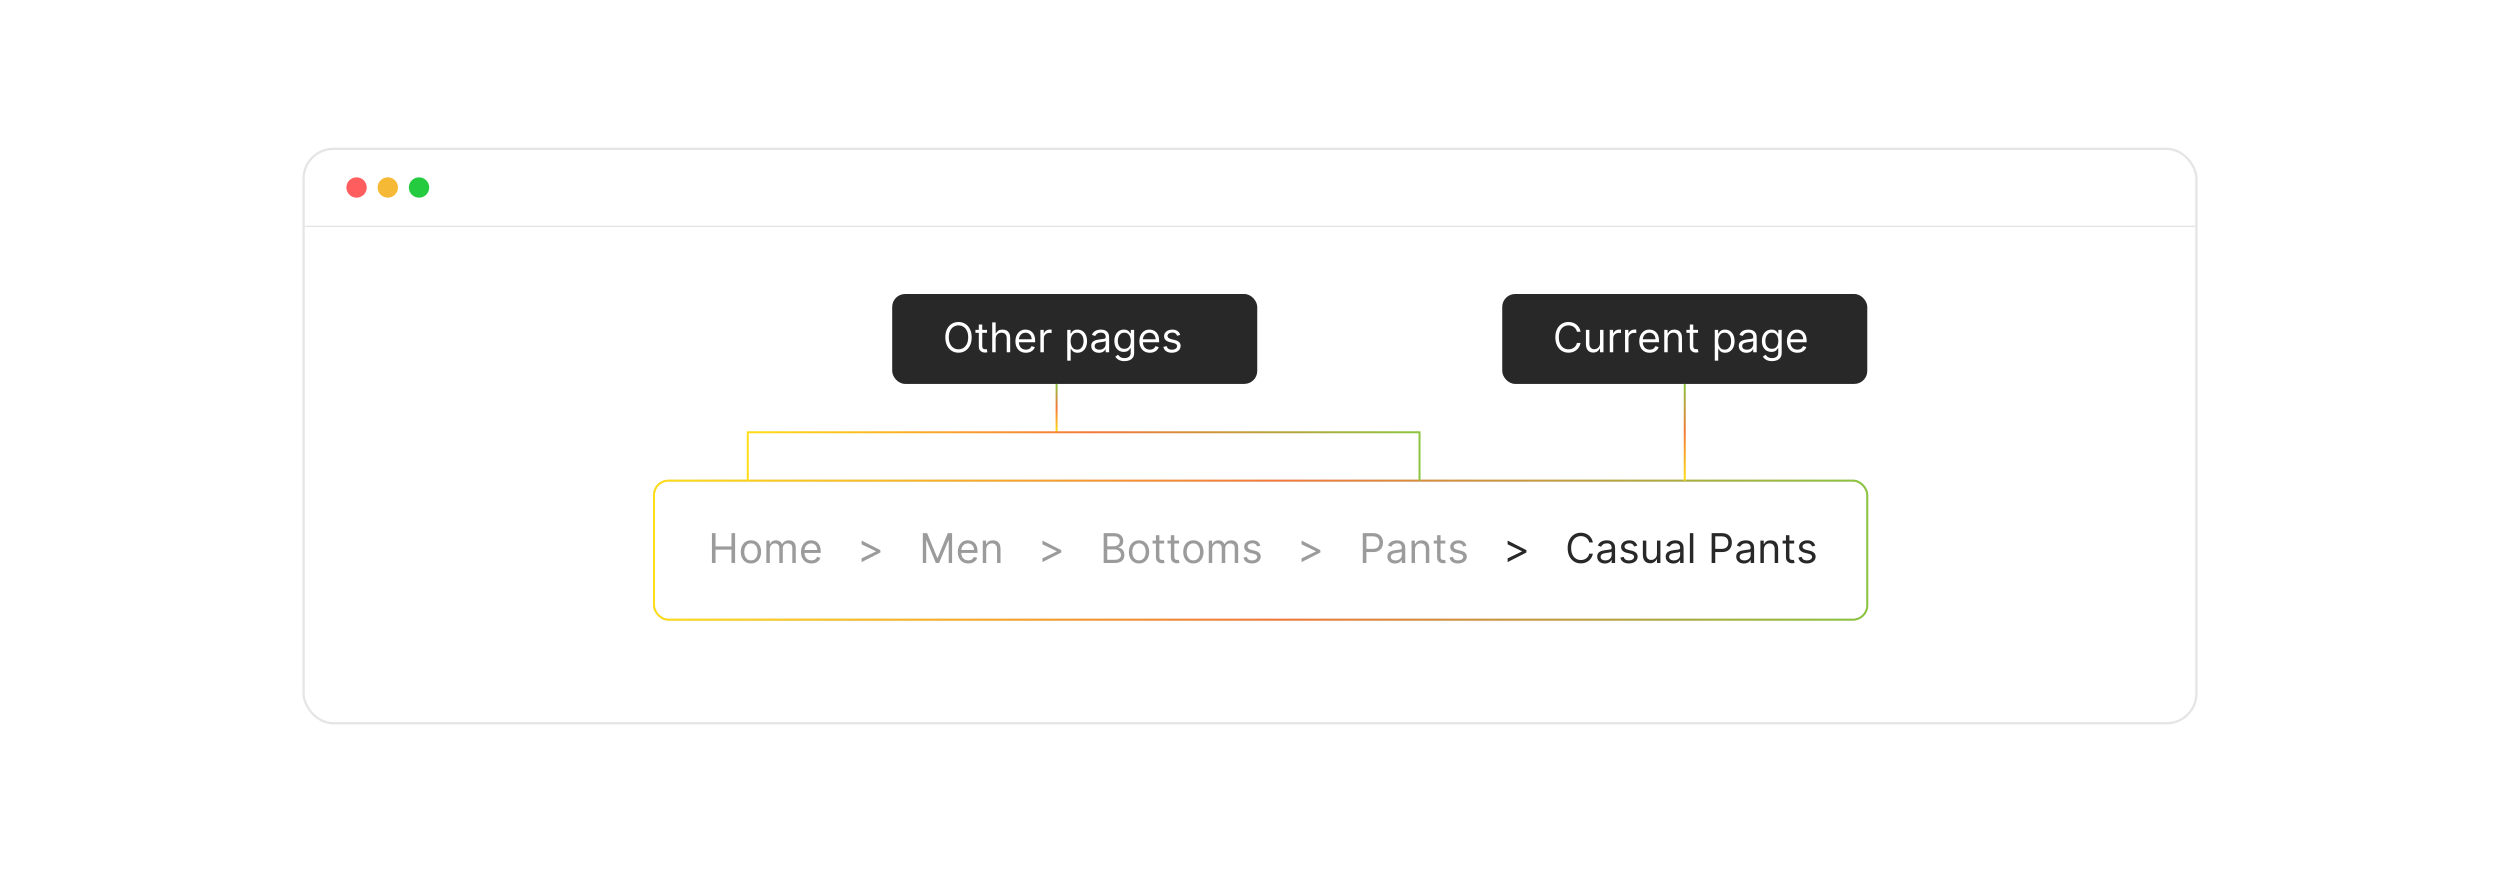 <?xml version="1.0" encoding="UTF-8"?><svg id="a" xmlns="http://www.w3.org/2000/svg" xmlns:xlink="http://www.w3.org/1999/xlink" viewBox="0 0 860 300"><defs><filter id="b" filterUnits="userSpaceOnUse"><feOffset dx="0" dy="0"/><feGaussianBlur result="c" stdDeviation="7.813"/><feFlood flood-color="#f26322" flood-opacity=".3"/><feComposite in2="c" operator="in"/><feComposite in="SourceGraphic"/></filter><filter id="d" filterUnits="userSpaceOnUse"><feOffset dx="0" dy="0"/><feGaussianBlur result="e" stdDeviation="5.172"/><feFlood flood-color="#f26322" flood-opacity=".2"/><feComposite in2="e" operator="in"/><feComposite in="SourceGraphic"/></filter><linearGradient id="f" x1="224.632" y1="189.255" x2="642.684" y2="189.255" gradientUnits="userSpaceOnUse"><stop offset="0" stop-color="#ffdd15"/><stop offset=".514" stop-color="#f3793b"/><stop offset="1" stop-color="#8bc53f"/></linearGradient><filter id="g" filterUnits="userSpaceOnUse"><feOffset dx="0" dy="0"/><feGaussianBlur result="h" stdDeviation="5.172"/><feFlood flood-color="#f26322" flood-opacity=".2"/><feComposite in2="h" operator="in"/><feComposite in="SourceGraphic"/></filter><filter id="i" filterUnits="userSpaceOnUse"><feOffset dx="0" dy="0"/><feGaussianBlur result="j" stdDeviation="3.296"/><feFlood flood-color="#f26322" flood-opacity=".3"/><feComposite in2="j" operator="in"/><feComposite in="SourceGraphic"/></filter><filter id="k" filterUnits="userSpaceOnUse"><feOffset dx="0" dy="0"/><feGaussianBlur result="l" stdDeviation="3.296"/><feFlood flood-color="#f26322" flood-opacity=".3"/><feComposite in2="l" operator="in"/><feComposite in="SourceGraphic"/></filter><linearGradient id="m" x1="579.554" y1="165.335" x2="579.554" y2="132.067" xlink:href="#f"/><linearGradient id="n" x1="363.465" y1="148.701" x2="363.465" y2="132.067" xlink:href="#f"/><linearGradient id="o" x1="256.897" y1="156.848" x2="488.654" y2="156.848" xlink:href="#f"/></defs><rect x="104.43" y="51.202" width="651.141" height="197.597" rx="10.261" ry="10.261" fill="#fff" filter="url(#b)" stroke="#e5e5e5" stroke-miterlimit="10" stroke-width=".795"/><line x1="104.43" y1="77.868" x2="755.57" y2="77.868" fill="none" stroke="#e5e5e5" stroke-miterlimit="10" stroke-width=".491"/><rect x="224.972" y="165.335" width="417.371" height="47.838" rx="4.941" ry="4.941" fill="#fff" filter="url(#d)" stroke="#ccc" stroke-miterlimit="10" stroke-width=".575"/><rect x="224.972" y="165.335" width="417.371" height="47.838" rx="4.941" ry="4.941" fill="none" filter="url(#g)" stroke="url(#f)" stroke-miterlimit="10" stroke-width=".681"/><path d="M244.902,193.672v-10.274h1.244v4.575h5.479v-4.575h1.244v10.274h-1.244v-4.596h-5.479v4.596h-1.244Z" fill="#9b9b9b" stroke-width="0"/><path d="M258.328,193.832c-.696,0-1.305-.165-1.829-.496s-.932-.795-1.224-1.39c-.293-.596-.439-1.291-.439-2.087,0-.803.146-1.504.439-2.103.292-.599.701-1.063,1.224-1.395s1.133-.497,1.829-.497c.695,0,1.305.166,1.829.497s.931.796,1.224,1.395c.292.599.439,1.3.439,2.103,0,.796-.146,1.491-.439,2.087-.293.595-.701,1.059-1.224,1.39s-1.133.496-1.829.496ZM258.328,192.769c.528,0,.963-.135,1.304-.406.341-.271.594-.627.758-1.068.164-.441.246-.92.246-1.435,0-.516-.082-.995-.246-1.44-.164-.444-.416-.804-.758-1.078-.341-.274-.776-.412-1.304-.412-.529,0-.963.138-1.305.412-.341.274-.594.634-.757,1.078-.164.445-.246.925-.246,1.44,0,.515.082.993.246,1.435.164.441.416.798.757,1.068.341.272.776.406,1.305.406Z" fill="#9b9b9b" stroke-width="0"/><path d="M263.625,193.672v-7.706h1.144v1.204h.1c.161-.411.42-.731.778-.961.358-.229.788-.344,1.29-.344.508,0,.932.115,1.272.344.339.23.605.55.795.961h.08c.197-.398.494-.715.888-.951.395-.235.868-.353,1.42-.353.689,0,1.252.215,1.69.644.438.431.657,1.099.657,2.005v5.157h-1.184v-5.157c0-.568-.155-.976-.466-1.22s-.677-.366-1.099-.366c-.542,0-.962.163-1.259.489-.298.326-.447.738-.447,1.237v5.017h-1.204v-5.278c0-.438-.142-.791-.426-1.06s-.65-.404-1.099-.404c-.308,0-.595.082-.86.246-.266.164-.48.391-.643.68-.162.29-.243.623-.243,1.001v4.816h-1.184Z" fill="#9b9b9b" stroke-width="0"/><path d="M279.138,193.832c-.742,0-1.382-.164-1.919-.494-.537-.329-.95-.791-1.239-1.385-.289-.593-.434-1.285-.434-2.074s.144-1.485.434-2.09c.29-.604.694-1.075,1.214-1.414.52-.34,1.128-.51,1.824-.51.401,0,.797.067,1.189.201.391.134.748.351,1.068.649.321.3.577.695.768,1.187.191.491.286,1.097.286,1.816v.501h-5.94v-1.023h4.736c0-.435-.086-.822-.258-1.163-.172-.342-.416-.61-.732-.809-.316-.197-.689-.296-1.116-.296-.472,0-.879.116-1.222.349-.343.233-.606.535-.79.906-.184.371-.276.769-.276,1.193v.683c0,.582.101,1.074.304,1.478.202.403.484.709.845.918.361.209.781.314,1.259.314.311,0,.593-.044.846-.133.252-.089.471-.223.654-.401.184-.179.326-.402.427-.67l1.144.321c-.12.388-.323.729-.607,1.022-.284.292-.635.519-1.054.682-.418.162-.888.243-1.41.243Z" fill="#9b9b9b" stroke-width="0"/><path d="M302.858,190.06l-6.462,3.291v-1.284l4.957-2.388-.04.08v-.201l.04.081-4.957-2.389v-1.284l6.462,3.291v.803Z" fill="#9b9b9b" stroke-width="0"/><path d="M317.447,183.398h1.485l3.492,8.528h.12l3.492-8.528h1.485v10.274h-1.164v-7.807h-.1l-3.211,7.807h-1.124l-3.211-7.807h-.1v7.807h-1.164v-10.274Z" fill="#9b9b9b" stroke-width="0"/><path d="M333.08,193.832c-.742,0-1.382-.164-1.919-.494-.537-.329-.95-.791-1.239-1.385-.289-.593-.434-1.285-.434-2.074s.144-1.485.434-2.09c.29-.604.694-1.075,1.214-1.414.52-.34,1.128-.51,1.824-.51.401,0,.797.067,1.189.201.391.134.748.351,1.068.649.321.3.577.695.768,1.187.191.491.286,1.097.286,1.816v.501h-5.94v-1.023h4.736c0-.435-.086-.822-.258-1.163-.172-.342-.416-.61-.732-.809-.316-.197-.689-.296-1.116-.296-.472,0-.879.116-1.222.349-.343.233-.606.535-.79.906-.184.371-.276.769-.276,1.193v.683c0,.582.101,1.074.304,1.478.202.403.484.709.845.918.361.209.781.314,1.259.314.311,0,.593-.044.846-.133.252-.089.471-.223.654-.401.184-.179.326-.402.427-.67l1.144.321c-.12.388-.323.729-.607,1.022-.284.292-.635.519-1.054.682-.418.162-.888.243-1.41.243Z" fill="#9b9b9b" stroke-width="0"/><path d="M339.26,189.036v4.636h-1.184v-7.706h1.144v1.204h.1c.181-.392.455-.707.823-.945.368-.239.843-.359,1.425-.359.521,0,.978.106,1.37.318.391.213.695.534.913.964.217.43.326.973.326,1.628v4.896h-1.184v-4.816c0-.606-.157-1.078-.472-1.417-.315-.34-.746-.51-1.294-.51-.378,0-.715.082-1.011.246-.296.164-.529.403-.7.718-.17.315-.256.695-.256,1.144Z" fill="#9b9b9b" stroke-width="0"/><path d="M365.068,190.06l-6.462,3.291v-1.284l4.957-2.388-.04.08v-.201l.04.081-4.957-2.389v-1.284l6.462,3.291v.803Z" fill="#9b9b9b" stroke-width="0"/><path d="M379.657,193.672v-10.274h3.592c.716,0,1.306.123,1.771.368.465.246.811.575,1.039.988.227.413.341.871.341,1.372,0,.441-.078.807-.233,1.094-.156.288-.36.516-.612.683s-.526.291-.82.371v.101c.315.019.63.131.948.331.318.201.584.488.798.863.214.374.321.832.321,1.374,0,.516-.117.979-.351,1.39-.234.412-.604.738-1.109.979-.505.241-1.162.361-1.972.361h-3.712ZM380.901,187.912h2.308c.374,0,.713-.073,1.016-.221.303-.146.543-.354.723-.622.179-.268.269-.582.269-.943,0-.451-.158-.835-.472-1.151-.315-.315-.813-.474-1.495-.474h-2.348v3.411ZM380.901,192.568h2.468c.813,0,1.391-.158,1.733-.475.343-.315.514-.699.514-1.151,0-.348-.088-.67-.266-.966s-.43-.533-.758-.712c-.328-.179-.715-.269-1.164-.269h-2.529v3.572Z" fill="#9b9b9b" stroke-width="0"/><path d="M391.818,193.832c-.696,0-1.305-.165-1.829-.496s-.932-.795-1.224-1.39c-.293-.596-.439-1.291-.439-2.087,0-.803.146-1.504.439-2.103.292-.599.701-1.063,1.224-1.395s1.133-.497,1.829-.497c.695,0,1.305.166,1.829.497s.931.796,1.224,1.395c.292.599.439,1.3.439,2.103,0,.796-.146,1.491-.439,2.087-.293.595-.701,1.059-1.224,1.39s-1.133.496-1.829.496ZM391.818,192.769c.528,0,.963-.135,1.304-.406.341-.271.594-.627.758-1.068.164-.441.246-.92.246-1.435,0-.516-.082-.995-.246-1.44-.164-.444-.416-.804-.758-1.078-.341-.274-.776-.412-1.304-.412-.529,0-.963.138-1.305.412-.341.274-.594.634-.757,1.078-.164.445-.246.925-.246,1.44,0,.515.082.993.246,1.435.164.441.416.798.757,1.068.341.272.776.406,1.305.406Z" fill="#9b9b9b" stroke-width="0"/><path d="M400.467,185.966v1.003h-3.994v-1.003h3.994ZM397.638,184.119h1.184v7.346c0,.334.049.584.148.75.099.165.226.275.381.331.155.055.32.082.494.082.13,0,.237-.007.321-.022.084-.015.151-.027.201-.037l.241,1.063c-.081.03-.192.06-.336.093-.144.031-.326.048-.547.048-.335,0-.661-.072-.981-.216-.319-.144-.584-.363-.792-.657s-.314-.666-.314-1.114v-7.666Z" fill="#9b9b9b" stroke-width="0"/><path d="M405.604,185.966v1.003h-3.994v-1.003h3.994ZM402.775,184.119h1.184v7.346c0,.334.049.584.148.75.099.165.226.275.381.331.155.055.32.082.494.082.13,0,.237-.007.321-.022.084-.015.151-.027.201-.037l.241,1.063c-.081.03-.192.06-.336.093-.144.031-.326.048-.547.048-.335,0-.661-.072-.981-.216-.319-.144-.584-.363-.792-.657s-.314-.666-.314-1.114v-7.666Z" fill="#9b9b9b" stroke-width="0"/><path d="M410.521,193.832c-.696,0-1.305-.165-1.829-.496s-.932-.795-1.224-1.39c-.293-.596-.439-1.291-.439-2.087,0-.803.146-1.504.439-2.103.292-.599.701-1.063,1.224-1.395s1.133-.497,1.829-.497c.695,0,1.305.166,1.829.497s.931.796,1.224,1.395c.292.599.439,1.3.439,2.103,0,.796-.146,1.491-.439,2.087-.293.595-.701,1.059-1.224,1.39s-1.133.496-1.829.496ZM410.521,192.769c.528,0,.963-.135,1.304-.406.341-.271.594-.627.758-1.068.164-.441.246-.92.246-1.435,0-.516-.082-.995-.246-1.44-.164-.444-.416-.804-.758-1.078-.341-.274-.776-.412-1.304-.412-.529,0-.963.138-1.305.412-.341.274-.594.634-.757,1.078-.164.445-.246.925-.246,1.44,0,.515.082.993.246,1.435.164.441.416.798.757,1.068.341.272.776.406,1.305.406Z" fill="#9b9b9b" stroke-width="0"/><path d="M415.818,193.672v-7.706h1.144v1.204h.1c.161-.411.42-.731.778-.961.358-.229.788-.344,1.29-.344.508,0,.932.115,1.272.344.339.23.605.55.795.961h.08c.197-.398.494-.715.888-.951.395-.235.868-.353,1.42-.353.689,0,1.252.215,1.69.644.438.431.657,1.099.657,2.005v5.157h-1.184v-5.157c0-.568-.155-.976-.466-1.22s-.677-.366-1.099-.366c-.542,0-.962.163-1.259.489-.298.326-.447.738-.447,1.237v5.017h-1.204v-5.278c0-.438-.142-.791-.426-1.06s-.65-.404-1.099-.404c-.308,0-.595.082-.86.246-.266.164-.48.391-.643.68-.162.29-.243.623-.243,1.001v4.816h-1.184Z" fill="#9b9b9b" stroke-width="0"/><path d="M433.559,187.691l-1.063.302c-.066-.178-.164-.351-.293-.519s-.304-.309-.524-.419-.504-.166-.848-.166c-.472,0-.864.108-1.177.324-.312.216-.469.489-.469.82,0,.294.107.526.321.697.214.17.549.312,1.003.426l1.144.281c.69.167,1.202.422,1.54.766.338.343.507.783.507,1.321,0,.441-.126.836-.379,1.185-.252.348-.605.622-1.056.822-.451.201-.977.301-1.576.301-.786,0-1.437-.17-1.952-.512-.515-.341-.841-.839-.978-1.495l1.123-.28c.107.414.31.726.61.933.299.208.691.311,1.176.311.552,0,.991-.118,1.317-.353.326-.236.489-.519.489-.851,0-.268-.094-.492-.281-.675s-.475-.318-.863-.409l-1.284-.301c-.706-.167-1.223-.428-1.553-.78s-.494-.795-.494-1.327c0-.435.123-.819.369-1.153.246-.335.582-.598,1.008-.788.427-.19.911-.286,1.453-.286.763,0,1.362.168,1.798.502.436.335.747.776.931,1.324Z" fill="#9b9b9b" stroke-width="0"/><path d="M454.209,190.06l-6.462,3.291v-1.284l4.957-2.388-.04.08v-.201l.04.081-4.957-2.389v-1.284l6.462,3.291v.803Z" fill="#9b9b9b" stroke-width="0"/><path d="M468.798,193.672v-10.274h3.472c.806,0,1.466.144,1.98.434s.894.68,1.142,1.172c.247.491.371,1.04.371,1.645s-.123,1.155-.369,1.65-.624.889-1.136,1.182c-.512.292-1.168.439-1.967.439h-2.488v-1.103h2.448c.552,0,.994-.096,1.329-.286.334-.19.578-.449.73-.775.152-.325.229-.694.229-1.105,0-.412-.076-.779-.229-1.105-.151-.324-.397-.579-.734-.765s-.786-.278-1.345-.278h-2.188v9.171h-1.244Z" fill="#9b9b9b" stroke-width="0"/><path d="M479.875,193.852c-.488,0-.932-.093-1.33-.278-.398-.185-.714-.455-.948-.808-.233-.353-.351-.78-.351-1.282,0-.441.087-.8.261-1.076.174-.275.406-.492.697-.649s.613-.275.966-.353c.352-.079.708-.142,1.066-.189.468-.06.849-.106,1.141-.138.293-.032.507-.086.643-.163s.203-.211.203-.401v-.04c0-.495-.135-.88-.404-1.154-.269-.274-.676-.411-1.221-.411-.565,0-1.009.124-1.33.371-.321.248-.547.512-.677.793l-1.124-.401c.2-.469.469-.834.805-1.097.337-.263.704-.446,1.105-.552.399-.105.793-.158,1.181-.158.248,0,.533.029.856.088.323.059.636.179.939.358.303.181.555.454.755.818.201.364.301.853.301,1.465v5.077h-1.184v-1.044h-.06c-.08.168-.214.347-.401.537-.186.19-.436.353-.747.486-.311.134-.69.201-1.139.201ZM480.056,192.789c.468,0,.863-.092,1.187-.276.322-.184.566-.421.732-.712.165-.291.248-.598.248-.918v-1.084c-.05.06-.16.114-.328.163-.169.049-.363.09-.582.125-.22.035-.432.065-.638.091-.205.025-.372.046-.499.062-.308.04-.595.104-.86.193s-.48.221-.643.397c-.162.175-.243.414-.243.715,0,.411.153.722.459.931.307.209.695.314,1.167.314Z" fill="#9b9b9b" stroke-width="0"/><path d="M486.759,189.036v4.636h-1.184v-7.706h1.144v1.204h.101c.181-.392.454-.707.822-.945.368-.239.843-.359,1.425-.359.522,0,.979.106,1.37.318.391.213.695.534.913.964.217.43.326.973.326,1.628v4.896h-1.185v-4.816c0-.606-.157-1.078-.472-1.417-.315-.34-.745-.51-1.294-.51-.378,0-.715.082-1.011.246s-.529.403-.7.718-.256.695-.256,1.144Z" fill="#9b9b9b" stroke-width="0"/><path d="M497.193,185.966v1.003h-3.993v-1.003h3.993ZM494.364,184.119h1.184v7.346c0,.334.05.584.148.75.099.165.226.275.381.331.156.055.32.082.494.082.131,0,.238-.007.321-.022.084-.015.15-.027.201-.037l.24,1.063c-.08.03-.192.06-.336.093-.144.031-.326.048-.547.048-.334,0-.661-.072-.981-.216s-.584-.363-.793-.657-.314-.666-.314-1.114v-7.666Z" fill="#9b9b9b" stroke-width="0"/><path d="M504.438,187.691l-1.063.302c-.067-.178-.165-.351-.294-.519-.128-.169-.303-.309-.523-.419s-.504-.166-.849-.166c-.472,0-.863.108-1.176.324-.314.216-.47.489-.47.82,0,.294.107.526.321.697.214.17.549.312,1.004.426l1.144.281c.689.167,1.202.422,1.54.766.338.343.507.783.507,1.321,0,.441-.126.836-.379,1.185-.253.348-.605.622-1.056.822-.452.201-.977.301-1.575.301-.786,0-1.438-.17-1.952-.512-.515-.341-.841-.839-.979-1.495l1.124-.28c.107.414.31.726.609.933.3.208.691.311,1.177.311.552,0,.991-.118,1.317-.353.325-.236.488-.519.488-.851,0-.268-.093-.492-.28-.675s-.476-.318-.863-.409l-1.284-.301c-.706-.167-1.224-.428-1.553-.78s-.494-.795-.494-1.327c0-.435.123-.819.369-1.153.245-.335.581-.598,1.008-.788s.911-.286,1.452-.286c.763,0,1.362.168,1.799.502.436.335.747.776.931,1.324Z" fill="#9b9b9b" stroke-width="0"/><path d="M525.088,190.06l-6.462,3.291v-1.284l4.957-2.388-.04.08v-.201l.04.081-4.957-2.389v-1.284l6.462,3.291v.803Z" fill="#282828" stroke-width="0"/><path d="M547.944,186.608h-1.244c-.073-.358-.201-.673-.384-.943-.182-.272-.402-.499-.662-.685-.259-.186-.546-.326-.86-.419-.315-.094-.642-.141-.983-.141-.622,0-1.185.157-1.688.472-.504.315-.903.777-1.199,1.39-.296.611-.444,1.362-.444,2.252s.148,1.641.444,2.253.695,1.075,1.199,1.39c.503.315,1.065.472,1.688.472.342,0,.669-.047.983-.141s.602-.233.86-.419c.26-.185.48-.414.662-.688.183-.273.31-.586.384-.94h1.244c-.093.525-.264.995-.512,1.41-.247.414-.555.767-.923,1.056s-.78.51-1.236.66c-.457.15-.944.226-1.463.226-.876,0-1.655-.214-2.338-.643-.682-.428-1.219-1.036-1.61-1.826-.392-.789-.587-1.726-.587-2.81,0-1.083.195-2.019.587-2.81.392-.789.929-1.397,1.61-1.826.683-.428,1.462-.642,2.338-.642.519,0,1.006.075,1.463.226.456.15.868.37,1.236.66.368.289.676.64.923,1.053.248.413.419.884.512,1.413Z" fill="#282828" stroke-width="0"/><path d="M552.059,193.852c-.488,0-.932-.093-1.33-.278-.398-.185-.714-.455-.948-.808-.233-.353-.351-.78-.351-1.282,0-.441.087-.8.261-1.076.174-.275.406-.492.697-.649s.613-.275.966-.353c.352-.079.708-.142,1.066-.189.468-.06.849-.106,1.141-.138.293-.032.507-.086.643-.163s.203-.211.203-.401v-.04c0-.495-.135-.88-.404-1.154-.269-.274-.676-.411-1.221-.411-.565,0-1.009.124-1.33.371-.321.248-.547.512-.677.793l-1.124-.401c.2-.469.469-.834.805-1.097.337-.263.704-.446,1.105-.552.399-.105.793-.158,1.181-.158.248,0,.533.029.856.088.323.059.636.179.939.358.303.181.555.454.755.818.201.364.301.853.301,1.465v5.077h-1.184v-1.044h-.06c-.08.168-.214.347-.401.537-.186.19-.436.353-.747.486-.311.134-.69.201-1.139.201ZM552.239,192.789c.468,0,.863-.092,1.187-.276.322-.184.566-.421.732-.712.165-.291.248-.598.248-.918v-1.084c-.05.06-.16.114-.328.163-.169.049-.363.09-.582.125-.22.035-.432.065-.638.091-.205.025-.372.046-.499.062-.308.04-.595.104-.86.193s-.48.221-.643.397c-.162.175-.243.414-.243.715,0,.411.153.722.459.931.307.209.695.314,1.167.314Z" fill="#282828" stroke-width="0"/><path d="M563.216,187.691l-1.063.302c-.067-.178-.165-.351-.294-.519-.128-.169-.303-.309-.523-.419s-.504-.166-.849-.166c-.472,0-.863.108-1.176.324-.314.216-.47.489-.47.82,0,.294.107.526.321.697.214.17.549.312,1.004.426l1.144.281c.689.167,1.202.422,1.54.766.338.343.507.783.507,1.321,0,.441-.126.836-.379,1.185-.253.348-.605.622-1.056.822-.452.201-.977.301-1.575.301-.786,0-1.438-.17-1.952-.512-.515-.341-.841-.839-.979-1.495l1.124-.28c.107.414.31.726.609.933.3.208.691.311,1.177.311.552,0,.991-.118,1.317-.353.325-.236.488-.519.488-.851,0-.268-.093-.492-.28-.675s-.476-.318-.863-.409l-1.284-.301c-.706-.167-1.224-.428-1.553-.78s-.494-.795-.494-1.327c0-.435.123-.819.369-1.153.245-.335.581-.598,1.008-.788s.911-.286,1.452-.286c.763,0,1.362.168,1.799.502.436.335.747.776.931,1.324Z" fill="#282828" stroke-width="0"/><path d="M569.999,190.522v-4.556h1.184v7.706h-1.184v-1.305h-.081c-.181.392-.461.724-.843.996-.381.273-.862.409-1.444.409-.481,0-.91-.106-1.284-.318-.375-.213-.669-.534-.884-.964-.214-.43-.32-.973-.32-1.628v-4.896h1.184v4.816c0,.561.158,1.01.475,1.345.315.334.72.501,1.211.501.295,0,.595-.075.9-.226.307-.15.564-.381.773-.692.209-.31.314-.707.314-1.188Z" fill="#282828" stroke-width="0"/><path d="M575.618,193.852c-.488,0-.932-.093-1.33-.278-.398-.185-.714-.455-.948-.808-.233-.353-.351-.78-.351-1.282,0-.441.087-.8.261-1.076.174-.275.406-.492.697-.649s.613-.275.966-.353c.352-.079.708-.142,1.066-.189.468-.06.849-.106,1.141-.138.293-.032.507-.086.643-.163s.203-.211.203-.401v-.04c0-.495-.135-.88-.404-1.154-.269-.274-.676-.411-1.221-.411-.565,0-1.009.124-1.33.371-.321.248-.547.512-.677.793l-1.124-.401c.2-.469.469-.834.805-1.097.337-.263.704-.446,1.105-.552.399-.105.793-.158,1.181-.158.248,0,.533.029.856.088.323.059.636.179.939.358.303.181.555.454.755.818.201.364.301.853.301,1.465v5.077h-1.184v-1.044h-.06c-.08.168-.214.347-.401.537-.186.19-.436.353-.747.486-.311.134-.69.201-1.139.201ZM575.799,192.789c.468,0,.863-.092,1.187-.276.322-.184.566-.421.732-.712.165-.291.248-.598.248-.918v-1.084c-.05.06-.16.114-.328.163-.169.049-.363.09-.582.125-.22.035-.432.065-.638.091-.205.025-.372.046-.499.062-.308.04-.595.104-.86.193s-.48.221-.643.397c-.162.175-.243.414-.243.715,0,.411.153.722.459.931.307.209.695.314,1.167.314Z" fill="#282828" stroke-width="0"/><path d="M582.501,183.398v10.274h-1.184v-10.274h1.184Z" fill="#282828" stroke-width="0"/><path d="M588.803,193.672v-10.274h3.472c.806,0,1.466.144,1.98.434s.894.68,1.142,1.172c.247.491.371,1.04.371,1.645s-.123,1.155-.369,1.65-.624.889-1.136,1.182c-.512.292-1.168.439-1.967.439h-2.488v-1.103h2.448c.552,0,.994-.096,1.329-.286.334-.19.578-.449.73-.775.152-.325.229-.694.229-1.105,0-.412-.076-.779-.229-1.105-.151-.324-.397-.579-.734-.765s-.786-.278-1.345-.278h-2.188v9.171h-1.244Z" fill="#282828" stroke-width="0"/><path d="M599.88,193.852c-.488,0-.932-.093-1.33-.278-.398-.185-.714-.455-.948-.808-.233-.353-.351-.78-.351-1.282,0-.441.087-.8.261-1.076.174-.275.406-.492.697-.649s.613-.275.966-.353c.352-.079.708-.142,1.066-.189.468-.06.849-.106,1.141-.138.293-.032.507-.086.643-.163s.203-.211.203-.401v-.04c0-.495-.135-.88-.404-1.154-.269-.274-.676-.411-1.221-.411-.565,0-1.009.124-1.33.371-.321.248-.547.512-.677.793l-1.124-.401c.2-.469.469-.834.805-1.097.337-.263.704-.446,1.105-.552.399-.105.793-.158,1.181-.158.248,0,.533.029.856.088.323.059.636.179.939.358.303.181.555.454.755.818.201.364.301.853.301,1.465v5.077h-1.184v-1.044h-.06c-.08.168-.214.347-.401.537-.186.19-.436.353-.747.486-.311.134-.69.201-1.139.201ZM600.061,192.789c.468,0,.863-.092,1.187-.276.322-.184.566-.421.732-.712.165-.291.248-.598.248-.918v-1.084c-.05.06-.16.114-.328.163-.169.049-.363.09-.582.125-.22.035-.432.065-.638.091-.205.025-.372.046-.499.062-.308.04-.595.104-.86.193s-.48.221-.643.397c-.162.175-.243.414-.243.715,0,.411.153.722.459.931.307.209.695.314,1.167.314Z" fill="#282828" stroke-width="0"/><path d="M606.763,189.036v4.636h-1.184v-7.706h1.144v1.204h.101c.181-.392.454-.707.822-.945.368-.239.843-.359,1.425-.359.522,0,.979.106,1.37.318.391.213.695.534.913.964.217.43.326.973.326,1.628v4.896h-1.185v-4.816c0-.606-.157-1.078-.472-1.417-.315-.34-.745-.51-1.294-.51-.378,0-.715.082-1.011.246s-.529.403-.7.718-.256.695-.256,1.144Z" fill="#282828" stroke-width="0"/><path d="M617.198,185.966v1.003h-3.993v-1.003h3.993ZM614.369,184.119h1.184v7.346c0,.334.05.584.148.75.099.165.226.275.381.331.156.055.32.082.494.082.131,0,.238-.007.321-.022.084-.015.15-.027.201-.037l.24,1.063c-.08.03-.192.06-.336.093-.144.031-.326.048-.547.048-.334,0-.661-.072-.981-.216s-.584-.363-.793-.657-.314-.666-.314-1.114v-7.666Z" fill="#282828" stroke-width="0"/><path d="M624.442,187.691l-1.063.302c-.067-.178-.165-.351-.294-.519-.128-.169-.303-.309-.523-.419s-.504-.166-.849-.166c-.472,0-.863.108-1.176.324-.314.216-.47.489-.47.82,0,.294.107.526.321.697.214.17.549.312,1.004.426l1.144.281c.689.167,1.202.422,1.54.766.338.343.507.783.507,1.321,0,.441-.126.836-.379,1.185-.253.348-.605.622-1.056.822-.452.201-.977.301-1.575.301-.786,0-1.438-.17-1.952-.512-.515-.341-.841-.839-.979-1.495l1.124-.28c.107.414.31.726.609.933.3.208.691.311,1.177.311.552,0,.991-.118,1.317-.353.325-.236.488-.519.488-.851,0-.268-.093-.492-.28-.675s-.476-.318-.863-.409l-1.284-.301c-.706-.167-1.224-.428-1.553-.78s-.494-.795-.494-1.327c0-.435.123-.819.369-1.153.245-.335.581-.598,1.008-.788s.911-.286,1.452-.286c.763,0,1.362.168,1.799.502.436.335.747.776.931,1.324Z" fill="#282828" stroke-width="0"/><circle cx="122.657" cy="64.5" r="3.501" fill="#ff5d5e" stroke-width="0"/><circle cx="133.4" cy="64.5" r="3.501" fill="#f5b935" stroke-width="0"/><circle cx="144.143" cy="64.5" r="3.501" fill="#24cb3f" stroke-width="0"/><rect x="516.765" y="101.137" width="125.578" height="30.93" rx="4.455" ry="4.455" fill="#282828" filter="url(#i)" stroke-width="0"/><path d="M543.709,114.121h-1.244c-.074-.358-.202-.673-.385-.943-.182-.272-.402-.499-.662-.685-.259-.186-.546-.326-.86-.419-.315-.094-.642-.141-.983-.141-.622,0-1.185.157-1.688.472-.504.315-.903.777-1.199,1.39-.297.611-.444,1.362-.444,2.252s.147,1.641.444,2.253c.296.612.695,1.075,1.199,1.39.503.315,1.065.472,1.688.472.342,0,.669-.047.983-.141s.602-.233.86-.419c.26-.185.48-.414.662-.688.183-.273.31-.586.385-.94h1.244c-.094.525-.265.995-.512,1.41-.248.414-.556.767-.924,1.056-.367.289-.779.51-1.236.66s-.944.226-1.463.226c-.876,0-1.655-.214-2.338-.643-.682-.428-1.219-1.036-1.61-1.826-.392-.789-.587-1.726-.587-2.81,0-1.083.195-2.019.587-2.81.392-.789.929-1.397,1.61-1.826.683-.428,1.462-.642,2.338-.642.519,0,1.006.075,1.463.226s.869.37,1.236.66c.368.289.676.64.924,1.053.247.413.418.884.512,1.413Z" fill="#fff" stroke-width="0"/><path d="M550.41,118.034v-4.556h1.185v7.706h-1.185v-1.305h-.08c-.18.392-.461.724-.842.996-.382.273-.863.409-1.445.409-.482,0-.91-.106-1.285-.318-.374-.213-.668-.534-.883-.964-.214-.43-.32-.973-.32-1.628v-4.896h1.184v4.816c0,.561.158,1.01.475,1.345.315.334.72.501,1.211.501.295,0,.595-.075.9-.226.307-.15.565-.381.773-.692.209-.31.312-.707.312-1.188Z" fill="#fff" stroke-width="0"/><path d="M553.762,121.185v-7.706h1.145v1.164h.08c.141-.382.395-.69.763-.929.368-.237.782-.355,1.244-.355.087,0,.196.001.326.005.13.003.23.008.296.015v1.204c-.04-.01-.131-.025-.273-.048-.143-.021-.291-.032-.449-.032-.374,0-.708.078-1,.233-.293.155-.523.369-.693.643-.168.273-.253.582-.253.93v4.877h-1.185Z" fill="#fff" stroke-width="0"/><path d="M559.019,121.185v-7.706h1.145v1.164h.08c.141-.382.395-.69.762-.929.369-.237.783-.355,1.244-.355.088,0,.196.001.326.005.131.003.23.008.297.015v1.204c-.041-.01-.132-.025-.273-.048-.143-.021-.292-.032-.449-.032-.375,0-.709.078-1.001.233-.293.155-.523.369-.692.643-.169.273-.254.582-.254.93v4.877h-1.184Z" fill="#fff" stroke-width="0"/><path d="M567.508,121.345c-.742,0-1.381-.164-1.918-.494-.537-.329-.95-.791-1.24-1.385-.289-.593-.434-1.285-.434-2.074s.144-1.485.434-2.09c.29-.604.695-1.075,1.215-1.414.519-.34,1.128-.51,1.824-.51.4,0,.797.067,1.188.201s.747.351,1.068.649c.321.3.577.695.768,1.187s.286,1.097.286,1.816v.501h-5.939v-1.023h4.735c0-.435-.086-.822-.259-1.163-.172-.342-.416-.61-.732-.809-.316-.197-.688-.296-1.115-.296-.473,0-.879.116-1.223.349-.342.233-.606.535-.789.906-.185.371-.277.769-.277,1.193v.683c0,.582.102,1.074.305,1.478.201.403.484.709.845.918.361.209.781.314,1.259.314.311,0,.594-.044.846-.133.253-.089.471-.223.654-.401.185-.179.326-.402.428-.67l1.143.321c-.119.388-.322.729-.606,1.022-.284.292-.636.519-1.054.682s-.888.243-1.41.243Z" fill="#fff" stroke-width="0"/><path d="M573.689,116.549v4.636h-1.185v-7.706h1.144v1.204h.101c.181-.392.455-.707.823-.945.367-.239.843-.359,1.425-.359.521,0,.978.106,1.37.318.391.213.695.534.912.964.218.43.326.973.326,1.628v4.896h-1.184v-4.816c0-.606-.157-1.078-.472-1.417-.315-.34-.746-.51-1.294-.51-.379,0-.715.082-1.012.246-.296.164-.529.403-.699.718-.171.315-.256.695-.256,1.144Z" fill="#fff" stroke-width="0"/><path d="M584.125,113.478v1.003h-3.994v-1.003h3.994ZM581.295,111.632h1.184v7.346c0,.334.05.584.148.75.099.165.226.275.381.331.156.055.32.082.494.082.131,0,.238-.007.321-.022.084-.015.151-.027.2-.037l.242,1.063c-.081.03-.193.06-.337.093-.144.031-.326.048-.547.048-.335,0-.661-.072-.981-.216-.318-.144-.583-.363-.792-.657s-.314-.666-.314-1.114v-7.666Z" fill="#fff" stroke-width="0"/><path d="M589.883,124.074v-10.596h1.145v1.225h.141c.087-.134.208-.306.363-.515.156-.209.38-.397.672-.561.293-.166.69-.249,1.192-.249.648,0,1.221.162,1.716.487.494.324.881.784,1.158,1.379.278.596.417,1.298.417,2.107,0,.816-.139,1.522-.417,2.12-.277.597-.662,1.059-1.153,1.385-.491.325-1.059.488-1.7.488-.496,0-.893-.082-1.19-.248-.298-.165-.527-.354-.688-.566-.16-.213-.284-.39-.371-.529h-.101v4.073h-1.185ZM591.047,117.332c0,.581.086,1.094.256,1.537.171.443.42.789.748,1.039.328.249.729.373,1.204.373.495,0,.909-.131,1.241-.394.333-.263.584-.617.753-1.063s.253-.944.253-1.492c0-.542-.082-1.031-.248-1.468s-.414-.783-.748-1.039c-.332-.256-.75-.384-1.251-.384-.481,0-.886.122-1.214.364s-.576.58-.742,1.014c-.168.433-.252.936-.252,1.513Z" fill="#fff" stroke-width="0"/><path d="M600.761,121.365c-.489,0-.932-.093-1.329-.278-.398-.185-.715-.455-.949-.808-.234-.353-.351-.78-.351-1.282,0-.441.087-.8.261-1.076.174-.275.406-.492.697-.649s.613-.275.966-.353c.352-.079.708-.142,1.065-.189.469-.06.85-.106,1.143-.138.292-.032.506-.086.642-.163s.203-.211.203-.401v-.04c0-.495-.135-.88-.403-1.154-.27-.274-.678-.411-1.223-.411-.565,0-1.008.124-1.329.371-.321.248-.547.512-.677.793l-1.124-.401c.2-.469.469-.834.806-1.097.336-.263.703-.446,1.103-.552.399-.105.793-.158,1.182-.158.247,0,.532.029.856.088.322.059.635.179.938.358.303.181.555.454.755.818s.302.853.302,1.465v5.077h-1.185v-1.044h-.06c-.081.168-.215.347-.402.537s-.435.353-.747.486c-.311.134-.69.201-1.139.201ZM600.941,120.302c.468,0,.863-.092,1.185-.276.323-.184.567-.421.732-.712.166-.291.249-.598.249-.918v-1.084c-.05.06-.159.114-.329.163-.168.049-.362.09-.582.125-.219.035-.431.065-.637.091-.205.025-.372.046-.499.062-.308.04-.595.104-.86.193s-.48.221-.643.397c-.162.175-.243.414-.243.715,0,.411.153.722.46.931.305.209.694.314,1.166.314Z" fill="#fff" stroke-width="0"/><path d="M609.57,124.235c-.572,0-1.065-.073-1.475-.219-.412-.145-.754-.336-1.026-.572-.273-.235-.489-.487-.649-.755l.943-.662c.106.141.242.302.406.484.164.182.389.341.674.477.287.136.662.203,1.127.203.622,0,1.135-.15,1.54-.451.405-.302.606-.773.606-1.415v-1.565h-.1c-.087.141-.21.314-.369.519-.158.205-.387.388-.682.547-.297.158-.695.238-1.197.238-.621,0-1.18-.147-1.673-.441-.493-.295-.883-.723-1.169-1.285-.286-.561-.429-1.244-.429-2.047,0-.789.139-1.478.416-2.064.278-.587.664-1.041,1.159-1.364.494-.322,1.066-.484,1.716-.484.501,0,.9.083,1.196.249.297.165.523.352.683.561s.282.381.368.515h.121v-1.225h1.144v7.927c0,.662-.149,1.201-.449,1.618-.3.416-.7.723-1.204.918-.503.195-1.062.294-1.678.294ZM609.529,120.001c.476,0,.877-.109,1.205-.326.328-.218.576-.53.747-.939s.256-.896.256-1.465c0-.556-.083-1.045-.251-1.47-.167-.425-.414-.758-.742-.999-.328-.24-.732-.361-1.215-.361-.501,0-.918.128-1.251.382s-.582.595-.747,1.023c-.166.428-.249.903-.249,1.425,0,.535.085,1.008.253,1.417.17.41.42.731.753.964s.747.349,1.241.349Z" fill="#fff" stroke-width="0"/><path d="M618.299,121.345c-.742,0-1.381-.164-1.918-.494-.537-.329-.95-.791-1.24-1.385-.289-.593-.434-1.285-.434-2.074s.144-1.485.434-2.09c.29-.604.695-1.075,1.215-1.414.519-.34,1.128-.51,1.824-.51.4,0,.797.067,1.188.201s.747.351,1.068.649c.321.3.577.695.768,1.187s.286,1.097.286,1.816v.501h-5.939v-1.023h4.735c0-.435-.086-.822-.259-1.163-.172-.342-.416-.61-.732-.809-.316-.197-.688-.296-1.115-.296-.473,0-.879.116-1.223.349-.342.233-.606.535-.789.906-.185.371-.277.769-.277,1.193v.683c0,.582.102,1.074.305,1.478.201.403.484.709.845.918.361.209.781.314,1.259.314.311,0,.594-.044.846-.133.253-.089.471-.223.654-.401.185-.179.326-.402.428-.67l1.143.321c-.119.388-.322.729-.606,1.022-.284.292-.636.519-1.054.682s-.888.243-1.41.243Z" fill="#fff" stroke-width="0"/><rect x="306.914" y="101.137" width="125.578" height="30.93" rx="4.455" ry="4.455" fill="#282828" filter="url(#k)" stroke-width="0"/><path d="M334.258,116.047c0,1.084-.196,2.021-.587,2.81-.392.79-.928,1.398-1.61,1.826-.683.429-1.462.643-2.338.643-.876,0-1.655-.214-2.338-.643-.682-.428-1.219-1.036-1.61-1.826-.391-.789-.587-1.726-.587-2.81,0-1.083.196-2.019.587-2.81.392-.789.928-1.397,1.61-1.826.683-.428,1.462-.642,2.338-.642.876,0,1.656.214,2.338.642.682.429,1.219,1.037,1.61,1.826.391.79.587,1.727.587,2.81ZM333.054,116.047c0-.89-.148-1.641-.444-2.252-.296-.612-.696-1.075-1.199-1.39s-1.066-.472-1.688-.472c-.622,0-1.185.157-1.688.472s-.903.777-1.199,1.39c-.296.611-.444,1.362-.444,2.252s.148,1.641.444,2.253c.296.612.696,1.075,1.199,1.39s1.066.472,1.688.472c.623,0,1.185-.157,1.688-.472s.903-.777,1.199-1.39c.296-.612.444-1.363.444-2.253Z" fill="#fff" stroke-width="0"/><path d="M339.536,113.478v1.003h-3.994v-1.003h3.994ZM336.707,111.632h1.184v7.346c0,.334.049.584.148.75.099.165.226.275.381.331.155.055.32.082.494.082.13,0,.237-.007.321-.022.084-.015.151-.027.201-.037l.241,1.063c-.081.03-.192.06-.336.093-.144.031-.326.048-.547.048-.335,0-.661-.072-.981-.216-.319-.144-.584-.363-.792-.657s-.314-.666-.314-1.114v-7.666Z" fill="#fff" stroke-width="0"/><path d="M342.506,116.549v4.636h-1.184v-10.274h1.184v3.772h.101c.181-.398.452-.715.815-.951.363-.235.847-.353,1.453-.353.525,0,.985.104,1.379.314.395.209.702.529.921.959.219.43.329.976.329,1.638v4.896h-1.184v-4.816c0-.612-.158-1.086-.474-1.422-.316-.337-.753-.505-1.312-.505-.388,0-.735.082-1.041.246s-.547.403-.722.718c-.176.315-.264.695-.264,1.144Z" fill="#fff" stroke-width="0"/><path d="M352.901,121.345c-.742,0-1.382-.164-1.919-.494-.537-.329-.95-.791-1.239-1.385-.289-.593-.434-1.285-.434-2.074s.144-1.485.434-2.09c.29-.604.694-1.075,1.214-1.414.52-.34,1.128-.51,1.824-.51.401,0,.797.067,1.189.201.391.134.748.351,1.068.649.321.3.577.695.768,1.187.191.491.286,1.097.286,1.816v.501h-5.94v-1.023h4.736c0-.435-.086-.822-.258-1.163-.172-.342-.416-.61-.732-.809-.316-.197-.689-.296-1.116-.296-.472,0-.879.116-1.222.349-.343.233-.606.535-.79.906-.184.371-.276.769-.276,1.193v.683c0,.582.101,1.074.304,1.478.202.403.484.709.845.918.361.209.781.314,1.259.314.311,0,.593-.044.846-.133.252-.089.471-.223.654-.401.184-.179.326-.402.427-.67l1.144.321c-.12.388-.323.729-.607,1.022-.284.292-.635.519-1.054.682-.418.162-.888.243-1.41.243Z" fill="#fff" stroke-width="0"/><path d="M357.897,121.185v-7.706h1.144v1.164h.08c.141-.382.395-.69.763-.929.368-.237.783-.355,1.244-.355.087,0,.196.001.326.005.13.003.229.008.296.015v1.204c-.04-.01-.131-.025-.273-.048-.142-.021-.291-.032-.449-.032-.374,0-.709.078-1.001.233-.293.155-.523.369-.692.643-.169.273-.253.582-.253.93v4.877h-1.184Z" fill="#fff" stroke-width="0"/><path d="M367.128,124.074v-10.596h1.144v1.225h.141c.087-.134.208-.306.364-.515.155-.209.379-.397.672-.561.293-.166.69-.249,1.192-.249.648,0,1.221.162,1.716.487.495.324.881.784,1.159,1.379.278.596.416,1.298.416,2.107,0,.816-.139,1.522-.416,2.12-.278.597-.662,1.059-1.154,1.385-.492.325-1.059.488-1.701.488-.495,0-.892-.082-1.189-.248-.298-.165-.527-.354-.688-.566-.161-.213-.284-.39-.371-.529h-.101v4.073h-1.184ZM368.293,117.332c0,.581.085,1.094.256,1.537s.42.789.748,1.039c.328.249.729.373,1.204.373.495,0,.909-.131,1.242-.394.333-.263.584-.617.752-1.063s.253-.944.253-1.492c0-.542-.083-1.031-.248-1.468s-.415-.783-.748-1.039c-.333-.256-.75-.384-1.252-.384-.481,0-.886.122-1.214.364-.328.242-.575.58-.742,1.014-.168.433-.251.936-.251,1.513Z" fill="#fff" stroke-width="0"/><path d="M378.006,121.365c-.489,0-.932-.093-1.33-.278-.398-.185-.714-.455-.948-.808-.234-.353-.351-.78-.351-1.282,0-.441.087-.8.261-1.076.174-.275.406-.492.697-.649s.613-.275.966-.353c.353-.079.708-.142,1.066-.189.468-.06.849-.106,1.142-.138.292-.032.507-.086.642-.163s.203-.211.203-.401v-.04c0-.495-.135-.88-.404-1.154s-.677-.411-1.222-.411c-.565,0-1.008.124-1.33.371-.321.248-.547.512-.677.793l-1.123-.401c.201-.469.469-.834.805-1.097.336-.263.704-.446,1.103-.552.4-.105.793-.158,1.182-.158.248,0,.533.029.856.088s.635.179.938.358c.303.181.554.454.755.818s.301.853.301,1.465v5.077h-1.184v-1.044h-.06c-.081.168-.214.347-.401.537-.188.19-.436.353-.748.486-.311.134-.691.201-1.139.201ZM378.186,120.302c.468,0,.864-.092,1.187-.276.323-.184.567-.421.732-.712.166-.291.248-.598.248-.918v-1.084c-.05.06-.16.114-.329.163s-.363.09-.582.125c-.219.035-.431.065-.637.091-.206.025-.372.046-.499.062-.308.04-.595.104-.86.193-.266.089-.48.221-.642.397-.163.175-.244.414-.244.715,0,.411.153.722.46.931.306.209.695.314,1.166.314Z" fill="#fff" stroke-width="0"/><path d="M386.815,124.235c-.572,0-1.064-.073-1.475-.219-.412-.145-.753-.336-1.026-.572-.273-.235-.489-.487-.65-.755l.943-.662c.107.141.242.302.406.484.164.182.389.341.675.477s.661.203,1.127.203c.622,0,1.135-.15,1.54-.451.405-.302.607-.773.607-1.415v-1.565h-.1c-.087.141-.21.314-.369.519-.159.205-.387.388-.683.547-.296.158-.695.238-1.196.238-.622,0-1.18-.147-1.673-.441-.493-.295-.883-.723-1.169-1.285-.286-.561-.429-1.244-.429-2.047,0-.789.139-1.478.416-2.064.278-.587.664-1.041,1.159-1.364.495-.322,1.067-.484,1.716-.484.501,0,.9.083,1.196.249.296.165.523.352.683.561.159.209.282.381.369.515h.12v-1.225h1.144v7.927c0,.662-.15,1.201-.449,1.618-.299.416-.701.723-1.204.918-.503.195-1.063.294-1.678.294ZM386.775,120.001c.475,0,.876-.109,1.204-.326.328-.218.577-.53.748-.939.171-.408.256-.896.256-1.465,0-.556-.084-1.045-.251-1.47-.168-.425-.415-.758-.743-.999-.328-.24-.732-.361-1.214-.361-.501,0-.919.128-1.252.382-.333.254-.582.595-.748,1.023-.166.428-.248.903-.248,1.425,0,.535.085,1.008.253,1.417.169.41.42.731.752.964.333.232.747.349,1.242.349Z" fill="#fff" stroke-width="0"/><path d="M395.544,121.345c-.742,0-1.382-.164-1.919-.494-.537-.329-.95-.791-1.239-1.385-.289-.593-.434-1.285-.434-2.074s.144-1.485.434-2.09c.29-.604.694-1.075,1.214-1.414.52-.34,1.128-.51,1.824-.51.401,0,.797.067,1.189.201.391.134.748.351,1.068.649.321.3.577.695.768,1.187.191.491.286,1.097.286,1.816v.501h-5.94v-1.023h4.736c0-.435-.086-.822-.258-1.163-.172-.342-.416-.61-.732-.809-.316-.197-.689-.296-1.116-.296-.472,0-.879.116-1.222.349-.343.233-.606.535-.79.906-.184.371-.276.769-.276,1.193v.683c0,.582.101,1.074.304,1.478.202.403.484.709.845.918.361.209.781.314,1.259.314.311,0,.593-.044.846-.133.252-.089.471-.223.654-.401.184-.179.326-.402.427-.67l1.144.321c-.12.388-.323.729-.607,1.022-.284.292-.635.519-1.054.682-.418.162-.888.243-1.41.243Z" fill="#fff" stroke-width="0"/><path d="M406,115.204l-1.063.302c-.067-.178-.165-.351-.293-.519s-.304-.309-.524-.419-.503-.166-.848-.166c-.472,0-.864.108-1.177.324-.312.216-.469.489-.469.82,0,.294.107.526.321.697.214.17.549.312,1.003.426l1.144.281c.689.167,1.202.422,1.54.766.338.343.507.783.507,1.321,0,.441-.127.836-.379,1.185-.252.348-.605.622-1.056.822-.451.201-.977.301-1.575.301-.786,0-1.437-.17-1.952-.512-.515-.341-.841-.839-.978-1.495l1.123-.28c.107.414.31.726.61.933.299.208.691.311,1.176.311.552,0,.991-.118,1.317-.353.326-.236.489-.519.489-.851,0-.268-.094-.492-.281-.675-.188-.183-.475-.318-.863-.409l-1.284-.301c-.706-.167-1.223-.428-1.553-.78s-.494-.795-.494-1.327c0-.435.123-.819.369-1.153.246-.335.582-.598,1.008-.788.427-.19.911-.286,1.453-.286.763,0,1.362.168,1.798.502.436.335.747.776.931,1.324Z" fill="#fff" stroke-width="0"/><line x1="579.554" y1="165.335" x2="579.554" y2="132.067" fill="none" stroke="url(#m)" stroke-miterlimit="10" stroke-width=".681"/><line x1="363.465" y1="148.701" x2="363.465" y2="132.067" fill="none" stroke="url(#n)" stroke-miterlimit="10" stroke-width=".681"/><polyline points="257.237 165.335 257.237 148.701 488.313 148.701 488.313 165.335" fill="none" stroke="url(#o)" stroke-miterlimit="10" stroke-width=".681"/></svg>